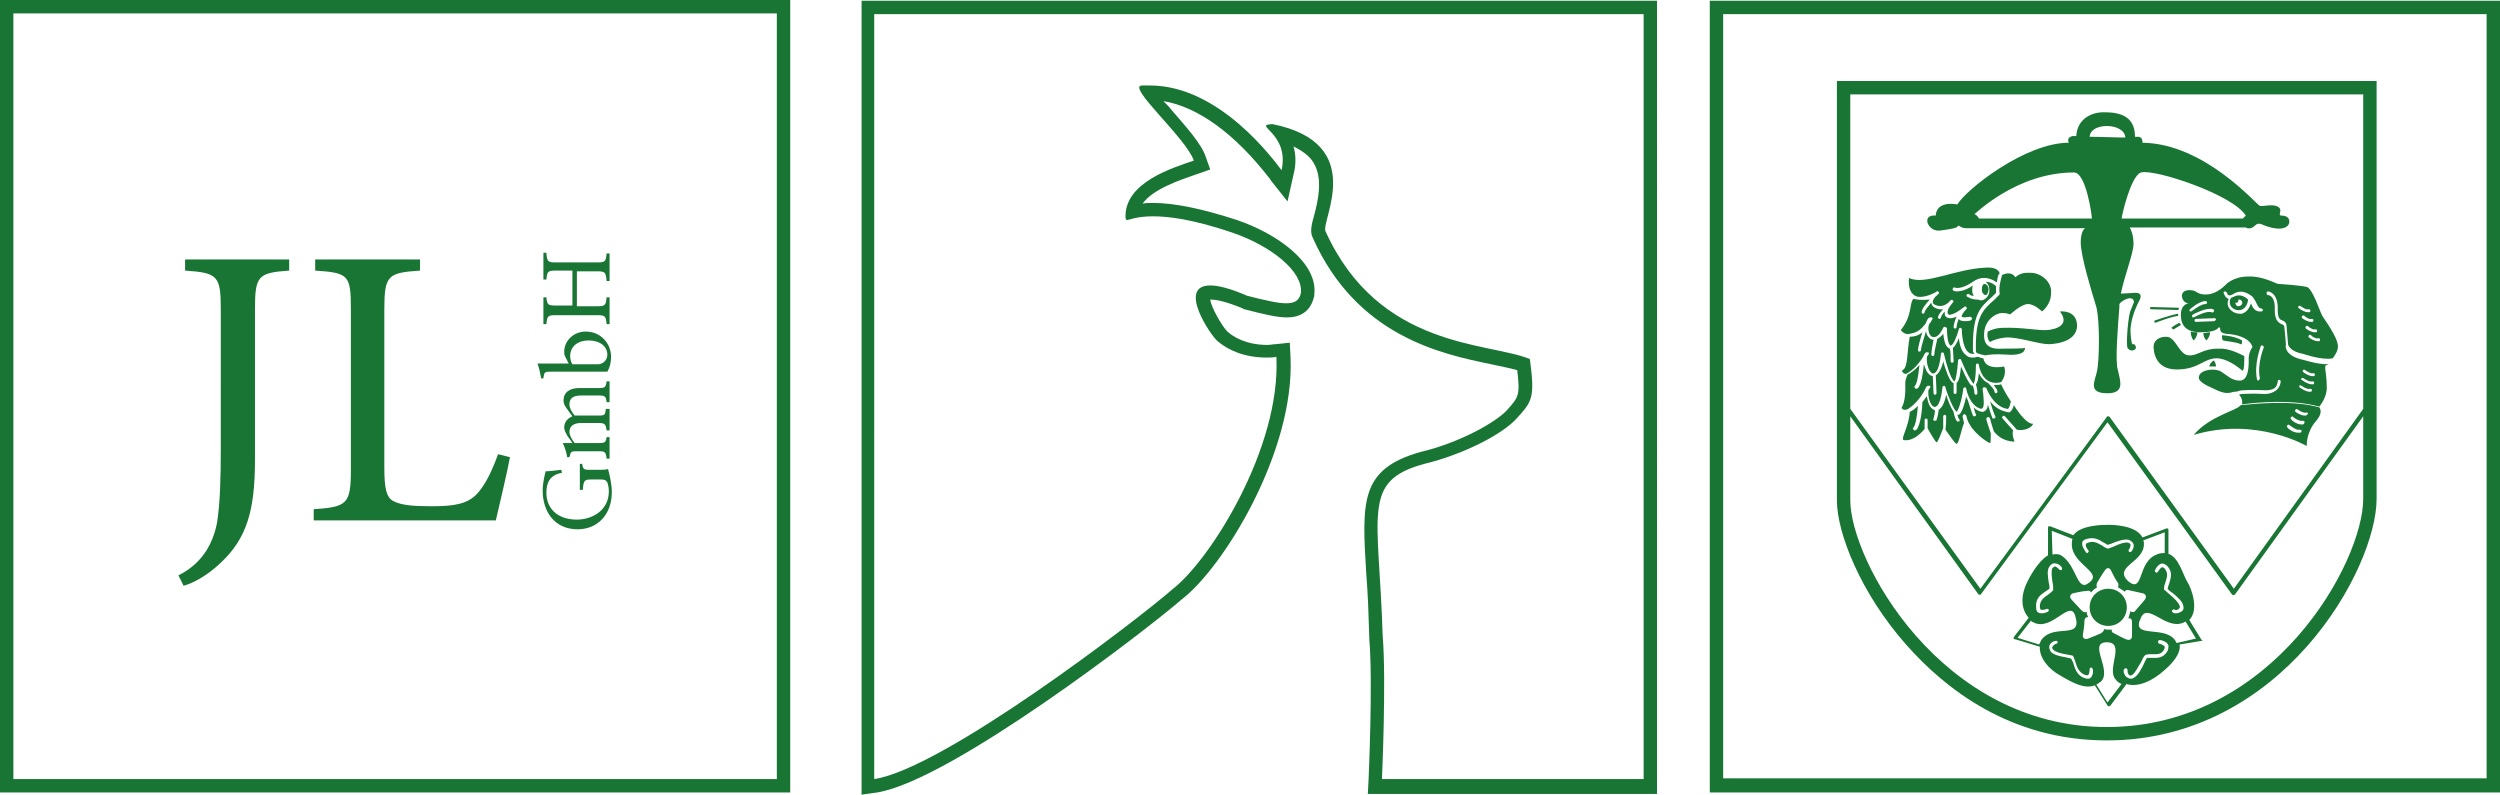 <svg version="1.1" id="Ebene_1" xmlns="http://www.w3.org/2000/svg" x="0" y="0" width="336.3" height="106.9" xml:space="preserve"><style>.st0{fill:#187533}</style><path class="st0" d="M38.9 36.4c-4.2.3-4.6.7-4.6 5.2v20.2c0 6.9-1.1 10.6-4.6 13.9-1.8 1.7-3.6 2.7-5 3.1l-.7-1.4c3-1.5 4.6-4 5.2-7.1.4-2.6.5-5.7.5-10.3V41.6c0-4.5-.4-4.9-4.8-5.2v-1.5h14v1.5zm29.7 25.1c-.3 1.7-1.5 6.8-1.9 8.5H42.2v-1.5c4.5-.3 5-.7 5-5.3V41.6c0-4.6-.3-4.9-4.8-5.2v-1.5h14.1v1.5c-4.3.3-4.8.6-4.8 5.2v21.3c0 2.9.3 4 1.2 4.5 1.1.6 2.9.7 5.2.7 3 0 4.8-.3 6.1-1.7 1-1.1 1.9-2.8 2.8-5.3l1.6.4zm9.7.8c.1.8.2.9 1 .9h1.2c.5 0 .9 0 1.3-.1.2.8.5 2 .5 3.1 0 3-1.9 5-4.6 5-3.2 0-4.7-2.5-4.7-5.2 0-1.1.3-2.2.4-2.6.5 0 1.2-.1 2.1-.2l.1.4c-1.7.3-2.1 1.4-2.1 2.7 0 2.1 1.5 3.6 4.1 3.6 2 0 4.3-1.2 4.3-3.8 0-.5-.1-.9-.2-1.2-.2-.3-.3-.4-.9-.4h-1.2c-1 0-1.1.1-1.2 1.4H78v-3.5h.3zm3.7-8.2h-.4c-.1-.8-.2-.9-1.1-.9h-2.3c-1 0-1.6.3-1.6 1.2 0 .5.3 1 .7 1.5h3.2c.9 0 .9-.1 1-.9h.5v2.9h-.4c-.1-.8-.2-1-1.1-1h-2.3c-1 0-1.6.4-1.6 1.2 0 .5.4 1.1.7 1.5h3.2c.9 0 1-.1 1.1-.8h.4v2.9h-.4c-.1-.9-.2-1-1.1-1h-2.8c-.9 0-.9 0-1.1.8h-.3c-.1-.6-.3-1.3-.6-1.9H77c-.2-.3-.4-.6-.7-1-.2-.4-.4-.7-.4-1.1 0-.7.4-1.2 1.1-1.5-.3-.4-.6-.8-.8-1.1-.2-.3-.4-.6-.4-1 0-1.1.8-1.7 2.1-1.7h2.6c.9 0 1-.1 1.1-.9h.4v2.8zm-6-6.2c-.1-.2-.1-.4-.1-.6 0-1.5 1.3-2.7 2.9-2.7 2 0 3.4 1.6 3.4 3.4 0 .6-.1 1.3-.5 2h-7.6c-.8 0-.9 0-1 .9h-.3c-.1-.6-.3-1.5-.5-2h4.2l-.5-1zm4.4 1.1c.2 0 .3 0 .5-.1.3-.1.8-.5.8-1.2 0-1.1-1-1.9-2.5-1.9-1.6 0-2.5.9-2.5 2.1 0 .4.1.8.3 1.1h3.4zm-6.9-14.9c.1 1.1.2 1.2 1.3 1.2h5.5c1.1 0 1.2-.1 1.3-1.2h.4v3.7h-.4c-.1-1.2-.2-1.3-1.3-1.3h-2.7v4.7h2.7c1.1 0 1.2-.1 1.3-1.2h.4v3.6h-.4c-.1-1.1-.2-1.2-1.3-1.2h-5.5c-1.1 0-1.2.1-1.3 1.2h-.4V40h.4c.1 1 .2 1.1 1.3 1.1H77v-4.7h-2.2c-1.1 0-1.2.1-1.3 1.2h-.4V34h.4z"/><path class="st0" d="M104.5 104.8H1.8V1.8h102.7v103zM106.3 0H0v106.6h106.3V0zm114.8 1.9v102.9h-35.2s.6-13.3.1-19.2c-.5-16.6-2.9-20.9 5.6-23.2 5-1.2 10.5-3.9 12.5-6.2 2-2.2 2.4-2.7 1.7-7.9-5.5-2.3-20.3-1.3-27.5-17.2-.6-1.5 5.7-11.8-7.1-14.4-2.9.1 2.3 1.1 1.2 6.2-1-1.3-8.3-11.4-17.7-11.4h-1.1c-2.1.1 5.9 7 7 10.1-2.9 1-9.2 2.9-9.2 7.5 0 .4.1.5.2.5.3 0 1.2-.5 3.5-.5 2.1 0 5.4.4 10.7 2.2 5.2 1.8 9.5 5.2 9.2 8.1-.2 1-.8 1.4-2 1.4-1.1 0-2.8-.4-5.2-1-2.3-1-3.9-1.4-5-1.4-4.5 0 .1 6.8 1 7.5 1.4 1.2 3.6 2.2 6.6 2.2.4 0 .8 0 1.3-.1.6 12.3-8.9 27.3-13.9 31.2-4.8 4.2-30.9 24.2-40.2 25.6V1.9h103.5m1.8-1.8h-107v106.8l2.1-.3c9.9-1.6 36.3-21.9 41-26 5.5-4.2 15.2-19.8 14.6-32.6l-.1-1.9-1.9.2c-.4 0-.7.1-1.1.1-2.9 0-4.6-1.1-5.4-1.8-.7-.7-2.2-3.3-2.3-4.3h.1c.6 0 1.9.2 4.3 1.2l.1.1h.1c2.7.7 4.4 1.1 5.7 1.1 2.6 0 3.4-1.6 3.7-2.9v-.2c.5-4.3-5.1-8.2-10.4-10-4.6-1.5-8.4-2.3-11.3-2.3-.5 0-1 0-1.4.1 1.4-2 5.1-3.2 7.1-3.9l.3-.1 1.7-.6-.6-1.7c-.6-1.8-2.7-4.1-4.6-6.3-.3-.4-.7-.8-1.1-1.2 4.7.8 9.6 4.4 14.2 10.3.1.1.2.2.2.3l2.3 2.9.8-3.6c.4-1.5.3-2.8 0-3.8 1.2.6 2.2 1.3 2.7 2.2 1.3 2.1.6 5.1.1 7-.4 1.4-.6 2.3-.2 3.1 5.9 13.2 17.2 15.6 24 17 1.3.3 2.5.5 3.5.8.4 3.4.2 3.6-1.4 5.4-1.6 1.7-6.5 4.4-11.6 5.6-8.2 2.3-7.9 6.7-7.3 16.5.2 2.4.3 5.2.4 8.5v.2c.5 5.7-.1 18.8-.1 18.9l-.1 1.9h38.9V.1zm111.6 104.6H231.8V1.9h102.7v102.8zM336.3.1H230v106.5h106.3V.1z"/><path class="st0" d="M317.9 10.9h-70.8v56.4c0 4.4 3.2 12.5 9.3 19.4 5.2 5.9 14 12.9 27 12.9 23.6 0 36.3-23.1 36.3-32.5V10.9h-1.8zm-69 1.8h69V55l-17.4 24.2-16.7-23.1c-.1-.1-.1-.1-.2-.1s-.2 0-.2.1l-17 23.1L248.9 55V12.7zm34.5 85.1c-22.4 0-34.5-22.5-34.5-30.5V56l17.2 23.9c.1.1.1.1.2.1s.2 0 .2-.1l17-23.1 16.7 23.1c.1.2.4.2.5 0L317.9 56v11.1c0 8.5-12.1 30.7-34.5 30.7z"/><path class="st0" d="M306.9 29c-.6 0 .3-.8-.5-1.2-.7-.4-2 0-2.4-.1-.4-.1-7.4-8.4-15.8-8.5 0 0 .1-.8-.6-.8h-.4c0-2.9-2.2-3.3-4.2-3.3-1.9 0-3.6 1.1-3.7 3.2h-.5c-.9.2-.5.9-.5.9-5.9 0-13.8 6.3-15 8.3-3-.5-2.9 1.5-2.9 1.5s-1.4-.2-1.1 1c0 0 .4 1.2 1.8 1 1.4-.2 2.1-.3 2.3-.6.1-.2.3.3 1.1.3h16c-.2.1-.6.6-.6 1.9 0 1.9 1.5 6.7 2.1 8.7.5 2 .4 7.2.1 8.6-.3 1.4-1.3 3 1.4 3 2.4 0 1.7-1.7 1.4-3.1-.4-1.1 0-5.9.2-8.5v-.4c.1-.2.5-.5 1-.7.8-.3 1.1.3.9.6-.1.3-.4.9-.5 1.3-.3 1.3-.5 4.3-.3 4.7.2.3.6.5 1 .2.3-.2 0-.8-.3-.7-.1 0-.2-.2-.3-1.5-.1-1.3.5-3.1 1.2-4.4.6-1.2-.7-1-.7-1l-1.8.1c.5-2.5 1.7-5.4 1.7-6.7 0-1.3-.4-2-.5-2.2h15.6c.5.3 1 0 1.3-.3.4-.4.9-.1.9-.1s2.4 1.1 3.4.2c.4-.3.5-1.4-.8-1.4zM288 23.2c1.9-.5 12.4 3 14.1 5.8l-.4.4h-16.3c0-.3 1.2-5.7 2.6-6.2zm-2.1-4.7c-1.4 0-3.3-.1-4.8-.1.1-2 4.7-1.9 4.8.1zm-6.9 4.7c1.6 0 2.4 5.7 2.4 6.2h-15.2c-.1-.3-.5-.6-.6-.6 0 .1 5.6-5.6 13.4-5.6zm7.1 58.5c0-1.4-1.1-2.5-2.5-2.5s-2.5 1.1-2.5 2.5 1.1 2.5 2.5 2.5 2.5-1.1 2.5-2.5z"/><path class="st0" d="M296.1 86l-1.6-2.6c1.3-1.3.4-4.1-.3-5.2-.6-1-1.1-3.2-2.5-3.7v-3.2c0-.1 0-.1-.1-.2-.1 0-.1-.1-.2 0l-3.2 1.2c-.8-1.6-3.8-1.7-4.6-1.7-.7 0-3.7 0-4.7 1.4l-3.1-1.2h-.2c-.1 0-.1.1-.1.2v3.7c-1.5.9-2.7 3.4-2.7 3.4-1.1 2.1-.9 3.9.1 5l-2 2.6c0 .1-.1.1 0 .2 0 .1.1.1.2.1l3.3 1c-.1 1.4 1.1 3 2.8 3.9 1.7 1 3.2 1.8 4.6 1.3l1.7 2.7c0 .1.1.1.2.1s.1 0 .2-.1l2.1-2.8V92c1.2.4 2.8 0 4.5-1.3 1.8-1.4 2.9-2.8 2.7-4l3-.5c.1 0 .1-.1.2-.1-.2.1-.2 0-.3-.1zm-4.5-9.8c.7.8.4 1.6.2 2.3-.1.3-.2.5-.2.7.1.2.4.4.7.6.6.5 1.3 1.1 1.4 1.7.1.4 0 .6-.3.8-.2.1-.4.2-.7.2-.2 0-.3 0-.4-.1-.1-.1-.2-.2-.1-.3.1-.1.2-.2.3-.1.1.1.4.1.6-.1.1-.1.2-.2.1-.4-.1-.4-.7-1-1.3-1.5-.3-.3-.6-.5-.8-.7v-.1c0-.3.1-.6.2-.9.2-.6.4-1.2-.1-1.8-.2-.2-.3-.2-.3-.2-.2 0-.5.4-.6.6-.1.1-.2.2-.3.1-.1-.1-.2-.2-.1-.3 0-.1.4-.8.9-.9.3 0 .5.1.8.4zm-3.2-3c0-.2 0-.4-.1-.5l2.9-1.1v2.8c-.3 0-.7 0-1.1.2-2.6 1-1.7 5.3-3.8 3.6-2.1-2 2.1-2.5 2.1-5zm-8.3-.2c0-.2.2-.4.6-.5 1-.3 1.7.1 2.3.5.2.1.4.2.5.3.2-.1.4-.1.6-.2.7-.3 1.6-.6 2.2-.5.3.1.6.3.7.6.1.4-.1.8-.3 1-.1.1-.2.1-.3 0-.1-.1-.1-.2 0-.3.1-.1.2-.4.2-.6 0-.1-.1-.2-.3-.3-.5-.1-1.3.2-1.9.5-.3.1-.5.2-.8.3h-.1c-.2-.1-.5-.2-.7-.4-.6-.3-1.1-.7-1.9-.4-.3.1-.3.2-.3.2-.1.3.2.7.3.8.1.1.1.2 0 .3l-.1.1c-.1 0-.1 0-.2-.1-.1-.2-.6-.8-.5-1.3zm-4.1-1.6l2.8 1.1c-.1.2-.1.5-.1.8.1 2.7 4.3 3.7 2.3 5.1-1.6 1.3-1.6-2.2-3.6-3.6-.4-.3-.9-.3-1.3-.2l-.1-3.2zm-.9 8.2c.2-.1.4-.3.6-.4 0-.2 0-.5-.1-.8-.1-.8-.3-1.7.1-2.2.2-.3.5-.5.8-.4.4 0 .8.4.9.6 0 .1 0 .2-.1.3-.1 0-.2 0-.3-.1-.1-.1-.3-.3-.5-.4-.1 0-.3.1-.4.2-.2.4-.1 1.2 0 1.9.1.4.1.8.1 1v.1c-.2.2-.4.4-.7.6-.6.4-1.1.8-1.1 1.6 0 .3.1.3.1.4.2.1.7 0 .8-.1.1 0 .2 0 .3.1 0 .1 0 .2-.1.3-.1 0-.4.2-.8.2-.2 0-.4 0-.5-.1-.2-.1-.3-.3-.3-.7-.1-1.2.6-1.7 1.2-2.1zm-.5 6.5l-.3.6-2.9-.9 1.8-2.3c.1.1.2.2.3.2 2.5 1.4 5.1-3.4 5.7-.7.9 3.1-3 .8-4.6 3.1zm6.6 5.1c-.1.1-.2.1-.4.1-.1 0-.2 0-.4-.1-1-.3-1.3-1.3-1.5-2-.1-.2-.2-.5-.3-.6-.2-.1-.5-.1-.8-.2-.7-.1-1.5-.3-1.9-.7-.2-.3-.3-.6-.2-.9.2-.4.6-.6.9-.6.1 0 .2.1.2.2s-.1.2-.2.2-.4.2-.5.4c-.1.1 0 .3.1.4.3.3 1 .5 1.6.6.4.1.7.1 1 .2 0 0 .1 0 .1.1.1.2.2.5.3.8.2.7.5 1.4 1.3 1.7.3.1.3 0 .4 0 .2-.2.2-.7.2-.8 0-.1.1-.2.2-.2s.2.1.2.2c.1.1.1.9-.3 1.2zm-.3-5.3c-.5.2-.8-.1-.7-.6.1-.5.2-1.3.2-1.8 0-.3.2-.5.5-.5-.1-.2-.2-.4-.2-.7-.2.1-.4.1-.7-.2-.4-.4-.9-1-1.3-1.4-.4-.4-.2-.8.2-.9.5-.1 1.3-.3 1.8-.3.3-.1.5 0 .6.2.2-.3.5-.5.8-.7-.1-.1-.1-.4 0-.6.3-.5.7-1.2 1-1.6.3-.5.7-.5.9 0 .2.4.6 1.2.9 1.6.1.2.1.4 0 .6.3.2.7.4.9.6.1-.2.3-.3.6-.2.5.1 1.3.3 1.8.4.5.1.6.5.3.9s-.9 1-1.2 1.4c-.2.3-.5.3-.7.1-.1.3-.2.7-.3 1 .3-.1.5.1.5.5v1.8c0 .5-.3.7-.8.5-.5-.2-1.2-.6-1.6-.8-.3-.1-.4-.3-.3-.5h-.5c-.2 0-.4 0-.6-.1.1.2-.1.4-.4.6-.4.2-1.2.5-1.7.7zm2.6 8.6l-1.5-2.4c.2-.1.4-.3.6-.4 1.6-1.5-1.8-5.3.8-5.3s-.1 3.6 1.2 5c.2.3.5.5.8.6l-1.9 2.5zm8-6.8c-.6.9-1.4.8-2 .8h-.7c-.1.2-.3.5-.4.8-.4.8-.8 1.6-1.4 1.9-.1.1-.3.1-.4.1-.2 0-.3-.1-.5-.2-.3-.2-.5-.7-.4-1 0-.1.1-.2.3-.2.1 0 .2.1.2.3 0 .1 0 .4.2.6.1.1.3.1.4 0 .4-.2.8-1.1 1.2-1.7.2-.4.3-.7.5-.9l.1-.1c.3-.1.6-.1.9-.1.6 0 1.2.1 1.6-.6.1-.2.1-.3.1-.4-.1-.2-.6-.4-.7-.4-.1 0-.2-.1-.2-.3 0-.1.1-.2.3-.2.1 0 .9.2 1.1.7 0 .3 0 .6-.2.9zm1.3-1.2c-.1-.2-.2-.4-.4-.6-1.6-1.7-5.8 0-4.4-2.8.9-2.1 3.3 1.6 5.6.7.2-.1.3-.1.4-.2l1.4 2.3-2.6.6zm-35.4-46.3c-.6.6-.1 2.2-1.7 4.2.1.2.7.7 1.2.5 0 0 0-.1 0 0 .5-.1 1.2-.2 1.9-1.1.1-.1.2-.2.3-.4.1-.3.2-.6.5-.7h.3c.1.1.1.2 0 .3-.1.2-.2.4-.4.6 0 .1-.1.3-.1.5 0 .4.1 1 .5 1.2 0 0 .2.1.5 0s.6-.4 1-1.2c0-.1.2-.2.3-.1.1 0 .2.1.2.2 0 .8.1 2.1.5 2.3.4-.1.8-1.2 1.1-2.2 0-.1.1-.2.2-.2s.2.1.2.2c0 0 0 2.4.9 3.1.2.2.5.2.8.2-.1-.1-.2-.3-.2-.4-.1-4.9.9-5.8 2.6-7.3l.5-.5v-.9c-.1-.1-.6-.6-1.4-.6.3.2.5.6.5 1 .1.7-.4 1.4-1 1.5-.2 0-.3 0-.5-.1h-.1c-.9 0-1.3-.4-1.4-.4-.1-.1-.1-.2 0-.3.1-.1.2-.1.3 0 0 0 .2.2.6.2-.1-.2-.2-.4-.2-.7 0-.3 0-.5.1-.7-1 .7-1.8.8-2.2.8-.3 0-.4-.1-.4-.1-.1 0-.2-.2-.1-.3 0-.1.2-.2.3-.1 0 0 .8.3 2.4-.8 1.4-1 2.7-.3 3.2.1.1-.6.2-1.1.3-1.1 0-.1.1-.1.1-.1-.1-.4-.5-.9-1.9-.8-4.2.2-8.1 2.4-10.3 1.4-.2 1.9.7 2.4 1.1 2.5.5.1 1.4 0 2.5-.6 0 0 .1 0 .1-.1.1-.1.2 0 .3.1.1.1 0 .2-.1.3 0 0-.1 0-.1.1-.3.2-.6.6-.6.9 0 .1 0 .3.3.4 0 0 1 .6 2-.5 0-.1.1-.1.1-.1.1-.1.2-.1.3 0 .1.1.1.2 0 .3l-.1.1c-.3.4-.7.9-.6 1.3 0 .1 0 .1.1.2.4.2 1.5-.5 2.1-1 .1-.1.2-.1.3 0 .1.1.1.2 0 .3-.4.4-.7.9-.6 1 0 0 .1.2 1.1 0 .1 0 .2.1.3.2 0 .1-.1.2-.2.3-.3.1-.6.1-.8.1-.4 0-.7-.1-.8-.3-.2.4-.3.9-.3 1.1 0 .1-.1.2-.2.2s-.2-.1-.2-.2c0-.3.2-1 .4-1.4-.5.2-.9.3-1.3.1-.2-.1-.3-.3-.3-.5v-.3c-.3.3-.5.7-.5.8 0 .1-.1.2-.2.2s-.2-.1-.2-.2c0-.3.4-.8.7-1.1-.6.1-1.1-.2-1.1-.2-.4-.2-.5-.5-.5-.7-.5.6-.9 1.1-.9 1.3 0 .1-.1.2-.2.2s-.2-.1-.2-.2c0-.4.6-1.2 1.1-1.7-1.2.1-1.8 0-2.2-.1z"/><path class="st0" d="M273.2 36.7c-.6 0-1.3-.1-2.1.6-.5-.8-1.4-.5-1.8-.3v.1s-.5 1.5-.3 2.4v.1l-.1.1-.6.6c-1.7 1.5-2.6 2.4-2.5 7 0 .2.6.4 1.3.5.4-.1 1.3-.2 2.8-.1 2.5.2 2.5-.7 2.5-.9-.1.1-2.4.1-2.9.1s-2.6.3-2.6-1.7c-.1-2.2 1.7-3.1 2.4-3.1s1.1.2 1.1.2 1.5-1.4 2.4-1.4c.9 0 1.9 1 1.9 1s1.2-.9 1.2-2.4c.2-1.6-1.4-2.8-2.7-2.8z"/><path class="st0" d="M277.1 41.9c1.4 1.8-.5 2.4-1.7 2.5-1.1.1-3.5-.4-5.9-.3-1 0-1.7.3-2.1.5-.1.3-.1 1.1.3 1.4.5-.3 1.2-.5 2.1-.6 1.7-.1 4.4.9 5.8.9 0 0 3.8 0 3.8-2.5 0-1.6-1.3-2-2.3-1.9zm-6.2 12.6c-.1.4-.3.8-.5.9-.1.1-.2.1-.5 0-1-.2-1.7-.8-2.2-1.4.2.7.5 1.6.7 2 .1.1 0 .2-.1.3h-.1c-.1 0-.2 0-.2-.1-.1-.3-.4-1.1-.6-1.8 0 .5-.2.9-.7 1h-.1c-.5-.1-.8-.3-1.1-.6.1.4.2.8.3.9.1.1 0 .2-.1.3h-.1c-.1 0-.2 0-.2-.1-.2-.5-.7-2.1-.7-2.1-.1-.2-.2-.3-.2-.5-.2 1-.6 2.3-1 2.5h-.2c.1.2.1.4.2.5.1.1.1.2.1.3 0 .1-.1.1-.2.1h-.1c-.3-.2-.5-1.2-.5-1.3-.4-.6-.8-1.6-1-2.3-.2 1.1-.6 1.8-1 2 0 0-.1.9-.3 1.4 0 .1-.1.1-.2.1h-.1c-.1 0-.2-.2-.1-.3.1-.3.2-.9.2-1.1-.1 0-.2-.1-.2-.1-.6-.3-.8-1.2-.9-1.8-.2.3-.4.5-.6.8 0 .6-.2 3.1-.8 3.7 0 0-.1.1-.2.1s-.1 0-.2-.1-.1-.2 0-.3c.3-.3.5-1.7.6-2.9-.4.4-.8.7-1.1.8-.1 2-1.3 3.7-.8 3.8 1.2.2 2.3-.9 2.8-1.5v-1.2c0-.1.1-.2.2-.2s.2.1.2.2v1.1c.3.6 1.1 1.9 1.2 1.9.2 0 .6-1.2.9-1.9V56c0-.1.1-.2.2-.2s.2.1.2.2c0 .3 0 1.1-.1 1.8.5.7 1.3 1.9 1.5 1.9.3 0 .6-1.8 1-2.8-.1-.5-.2-.8-.2-.9 0-.1.1-.2.2-.3.1 0 .2.1.3.2 0 .1.1.3.1.4.6 1.9 2.9 3.3 3.1 3.3.1 0 .1-.6.1-1.3-.3-.9-.6-1.8-.6-1.9 0-.1 0-.2.2-.3.1 0 .2 0 .3.2.1.4.3 1.1.5 1.7 1.1 1.5 2.8 1.4 2.8 1.4s-.4-.9-.2-1.5c-.4-.5-1-1.1-1.4-1.6-.1-.1-.1-.2 0-.3.1-.1.2-.1.3 0 .1.1.9 1 1.6 1.8.9.2 2-.2 2.2-.8-.7.1-1.8-1.2-2.6-2.5zm-14.5-4.2c.6-.3 1.5-1 2.3-2.3.1-.2.2-.5.4-.6h.3c.1.1.1.2 0 .3-.1.1-.2.3-.2.4v.3c0 .7.3 1.6.7 1.8 0 0 .1.1.3 0 .3-.1.7-.7.9-2.6 0-.1.1-.2.2-.2s.2.1.2.2c.3 1.3.9 3.4 1.4 3.7.2-.1.4-1.4.5-2.8 0-.1.1-.2.2-.2s.2 0 .2.1c0 0 .8 2 1.5 3 .1.1.1.1.1.2h.1c.1-.2.3-.7.3-2.5 0-.1.1-.2.2-.2s.2.1.2.2c0 0 .2 1.5 1.2 2.1.5.3 1.1.4 1.8.2.3-.4.7-1.2.4-2.1-2.2.4-2.7-.5-2.8-1.1-.2 0-.5-.1-.7-.2h-.1c-.3.1-.5.1-.7.1-.3 0-.6-.1-.8-.3-.7-.5-.9-1.5-1-2.3-.2.5-.5 1.1-.8 1.3 0 .3.1 1.4.1 1.8 0 .1-.1.2-.2.2s-.2-.1-.2-.2c0-.4 0-1.3-.1-1.7-.1 0-.1 0-.2-.1-.5-.3-.6-1.2-.7-1.9-.2.3-.5.5-.8.7-.1.5-.4 1.7-.4 2.1 0 .1-.1.2-.2.2s-.2-.1-.2-.2c0-.4.2-1.6.3-2-.2 0-.4-.1-.4-.1-.3-.2-.6-.6-.6-1.1-.3 1-.7 2.3-.7 2.6 0 .1-.1.2-.2.2s-.2-.1-.2-.2c0-.3.3-1.5.6-2.4-.6.5-1.2.6-1.7.6-.4 2-.2 4.2-1 4.5-.1.1.1.5.5.5z"/><path class="st0" d="M255.8 54.9c.1.1.3.4.9.1.6-.4 1.5-1.2 2.2-2.5.1-.2.2-.5.4-.6h.3c.1.1.1.2 0 .3-.1.1-.2.3-.2.4v.3c0 .7.3 1.6.7 1.8 0 0 .1.1.3 0 .3-.1.7-.7.9-2.6 0-.1.1-.2.2-.2s.2.1.2.2c.3 1.1 1.1 3 1.5 3.3.2-.1.7-1.5.9-3.1 0-.1.1-.2.2-.2s.2.1.2.2c0 0 .4 2.3 2 2.7.4-.1.4-.6.3-1.8 0-.3-.1-.6-.1-.9 0-.1.1-.2.2-.2s.2 0 .3.1c0 0 .9 2.5 2.8 2.8h.1c.2-.1.3-.6.4-1-.6-.9-1.1-1.8-1.3-2.3-.4.1-.7.1-1 .1.2.3.5.6.5.9 0 .1-.1.2-.2.2s-.2-.1-.2-.2c0-.3-.5-.8-.8-1.1 0 0 0-.1-.1-.1s-.2-.1-.2-.1c-.5-.3-.8-.8-1-1.2-.1.9-.2 1.3-.4 1.5.1.3.2.8.2 1.2 0 .1-.1.2-.2.2s-.2-.1-.2-.2c0-.3-.1-.7-.2-1-.2 0-.3-.1-.5-.4-.4-.6-.8-1.5-1.1-2.2-.1.9-.2 1.9-.6 2.2v1.3c0 .1-.1.2-.2.2s-.2-.1-.2-.2v-1.3h-.1c-.5-.3-1-1.8-1.3-2.9-.2 1-.6 1.6-1 1.9 0 .2.1 1.9.1 2.4 0 .1-.1.2-.2.2s-.2-.1-.2-.2c0-.4-.1-1.9-.1-2.3-.1 0-.3-.1-.3-.1-.5-.3-.7-.9-.9-1.5-.1 1-.3 2.7-.8 3.2 0 0-.1.1-.2.1s-.1 0-.2-.1-.1-.2 0-.3c.3-.3.5-1.7.6-2.8-.6.7-1.2 1.1-1.6 1.3-.1.3-.3.6-.3 1.1.1 2.8-.5 3.2-.5 3.4zM266.6 39c0 .4.3.7.5.7s.4-.4.4-.8-.3-.7-.5-.7c-.3 0-.4.3-.4.8zm43.2 8.6c.1 0 2.5.9 4 .6.3-.4.7-1 .7-1.6 0-1.2-1.8-3.6-2.1-4.1-.3-.5-1.3-3.7-2.1-3.9-.8-.2-3.5-.4-3.8-.4-.3 0-2.1-1.1-4.1-1-2 0-3 1.1-3 1.1s-1.1 1.2-2.4 1.3c-1.3.1-1.5-.4-1.9-.5 0 0-1.5-.4-1.6.7.1 1 .9 1 .9 1-1.4.3-1 2.2-.9 2.5.1.2.3 1.3 2.3 1.4 1.9 0 2.4-.3 2.7-.7.4.2-.2.7.9.9 3.4.2 3.6 1.8 3.6 1.8s-.6.7-.5 1.9c0 1.2-.2 2.6-1.2 2.6-1.1 0-1.7-.7-2.5-1.2s-2.5-.3-2.9.4c-.2.4-.4.9 1.7 1.8 2.3 1.2 2.5.4 3.2.5.3-.1.6-.2.9-.2.3 0 1.2-.1 3.1 0 .5 0 .9-.1 1.2-.3.4-.4.4-.9.4-.9 0-.1.1-.2.2-.2s.2.1.2.2c0 0 0 .7-.6 1.2-.4.3-.9.5-1.5.5-1.9-.1-2.8 0-3.1 0-.1 0-.2 0-.4.1.3.3.5.8.4 1.3 2.1-.3 6.9-.7 10.4.3.3-.4 1-1.4 1-2.5 0-1.3-.2-2.5-.2-2.5s-.1-.6.2-.6c.1 0 .2-.1.3-.1h-.2c-1.5 0-3.2-.6-3.3-.6-2.4-.5-2.4-1.8-2.3-2 0-.2-.1-1.4-.2-2.3 0-.3-.1-.4-.4-.5-.4-.2-.9-.5-.9-1.9.1-1.9-.8-2-.9-2-.1 0-.2-.1-.2-.3 0-.1.1-.2.2-.2s1.4.2 1.3 2.5c0 1.1.3 1.3.6 1.4.3.1.6.3.6.9.1 1.1.2 2.4.2 2.4 0-.3-.1.8 2 1.2zm2-2.1c.1 0 .2 0 .3.1 0 .1 0 .2-.1.3h-.2c-.5 0-1.1-.4-1.2-.5-.1-.1-.1-.2 0-.3.1-.1.2-.1.3 0 .1.2.7.5.9.4zm-.4-1.2c.1 0 .2 0 .3.1 0 .1 0 .2-.1.3h-.2c-.5 0-1.1-.4-1.2-.5-.1-.1-.1-.2 0-.3.1-.1.2-.1.3 0 .2.2.7.5.9.4zm-.5-1.4c.1 0 .2 0 .3.1 0 .1 0 .2-.1.3h-.2c-.5 0-1.1-.4-1.2-.5-.1-.1-.1-.2 0-.3.1-.1.2-.1.3 0 .2.2.7.5.9.4zm-1.7-1.7c.1-.1.2-.1.3 0 .3.2.8.5 1 .4.1 0 .2 0 .3.1 0 .1 0 .2-.1.3h-.2c-.5 0-1.1-.4-1.2-.5-.2-.1-.2-.2-.1-.3zm-14.6.7c-.1-.1-.1-.2 0-.3 0 0 1.2-1.1 2.1-1.1.1 0 .2.1.2.2s-.1.2-.2.2c-.6 0-1.5.7-1.8.9 0 0-.1.1-.2.1h-.1zm.5.8c-.1 0-.2 0-.2-.1-.1-.1 0-.2.1-.3.2-.1 1.9-1 2.7-.7.1 0 .2.2.1.3 0 .1-.2.2-.3.1-.5-.2-1.7.3-2.4.7 0-.1 0 0 0 0zm2.8.5l-2.5.1c-.1 0-.2-.1-.2-.2s.1-.2.2-.2l2.5-.1c.1 0 .2.1.2.2l-.2.2zm4.9-2.4c-.3 1-.9 1.3-1.2 1.4h-.3c-.6 0-1.1-.3-1.4-.7-.3-.4-.3-.8-.1-1.3-.1 0-.1 0-.2-.1-.4-.2-.4-.7-.5-.7 0-.1.1-.2.2-.2s.2.1.3.2c0 0 0 .3.2.3.1.1.4 0 .7-.2 1.2-.7 2.2.2 2.5.4.1.1.2.3.4.6.2.4.4 1 .8 1 .1 0 .2.1.2.2s-.1.2-.2.2c-.9.1-1.2-.6-1.4-1.1zm1.7 6s-.9 2.2-.5 4.1c0 .1-.1.2-.2.3-.1 0-.2-.1-.2-.2-.4-2.1.5-4.3.5-4.4 0-.1.2-.2.3-.1.1.1.2.2.1.3zm5.3 3c.1-.1.2-.1.3 0 .3.2.8.5 1 .4.1 0 .2 0 .3.1 0 .1 0 .2-.1.3h-.2c-.5 0-1.1-.4-1.2-.5-.1 0-.2-.2-.1-.3zm-.2 1.1c.1-.1.2-.1.3 0 .3.2.8.5 1.1.4.1 0 .2 0 .3.1 0 .1 0 .2-.1.3h-.2c-.5 0-1.1-.4-1.2-.5-.3-.1-.3-.2-.2-.3zm-.3 1c.1-.1.2-.1.3 0 .3.2.8.5 1.1.4.1 0 .2 0 .3.1 0 .1 0 .2-.1.3h-.2c-.5 0-1.1-.4-1.2-.5-.2 0-.2-.2-.2-.3z"/><path class="st0" d="M312 54.8c-3.5-1-8.5-.5-10.6-.3 0 .1 0 .1-.1.1-.4.6-4.1 1.4-6.2 3.9 8.4-2.5 15.2 1.5 15.2 1.5s-.1-1.8 1.2-3.3c.9-1 .7-1.6.5-1.9zm-2.6 3.4h-.3c-.6 0-1.3-.5-1.4-.7-.1-.1-.1-.2 0-.3.1-.1.2-.1.3 0 .4.3 1 .7 1.3.6.1 0 .2 0 .3.1 0 .2 0 .3-.2.3zm.4-1.1h-.2c-.6 0-1.3-.5-1.4-.7-.1-.1-.1-.2 0-.3.1-.1.2-.1.3 0 .3.3 1 .6 1.2.5.1 0 .2 0 .3.1 0 .2 0 .3-.2.4zm.4-1.2h-.2c-.5 0-1.1-.4-1.2-.5-.1-.1-.1-.2 0-.3.1-.1.2-.1.3 0 .3.2.8.5 1.1.4.1 0 .2 0 .3.1-.1.1-.2.3-.3.3zm-8.3-8c-.6-.3-2.1-1.1-3.5-1-2.2 0-2.7 1-4 .9-1.3-.1-1.7-2.5-3-2.5s-1.7.8-1.7 1.3.1 3.1 3.1 3.1 3.6-1.5 5.4-1.5c1.3 0 2.8 1.1 3.5 1.7.2-.3.2-1.1.2-2zm-5.5-3.1c0 .3.1.7.4 1 .3-.3.5-.7.5-1.1-.3 0-.6.1-.9.1zm-1.7-.2c0 .4.1.9.4 1.2.3-.3.5-.8.5-1.1-.3 0-.6 0-.9-.1zm4.2.5c0 .3 0 .7.2.7.2.1 1.8.2 2.3.5.2.1.2-.2.2-.5-.8-.5-2.2-.7-2.7-.7zm1.6-5.2c-.1.1-.3.1-.4.2-.3.5-.1.9 0 1.1.3.4.8.6 1.3.5.5-.1.9-.6 1-1.3v-.1c-.4-.4-1.1-.8-1.9-.4zm1.1 1c-.1.2-.3.3-.6.3-.2-.1-.3-.3-.3-.5.2.1.3 0 .4-.2v-.2h.2c.3.1.4.4.3.6zm-8.5.5l-3.7-.1c-.1 0-.2.1-.2.1 0 .1.1.2.1.2l3.7.1c.1-.1.1-.2.1-.3zm-.1.8c-1.1.2-2.8.8-3.1.9-.1 0-.1.1-.1.2s.1.1.1.1h.1c.8-.3 2.1-.8 3-.9v-.3zm.2 1.2c-.4.2-.9.5-1 .6-.1 0-.1.1 0 .2l.1.1h.1c.3-.2.7-.4 1-.6-.1-.1-.2-.2-.2-.3z"/><path class="st0" d="M298.1 49.3c0-.2-.1-.6-.3-.8-.4.2-.6.6-.6.8h.9z"/></svg>